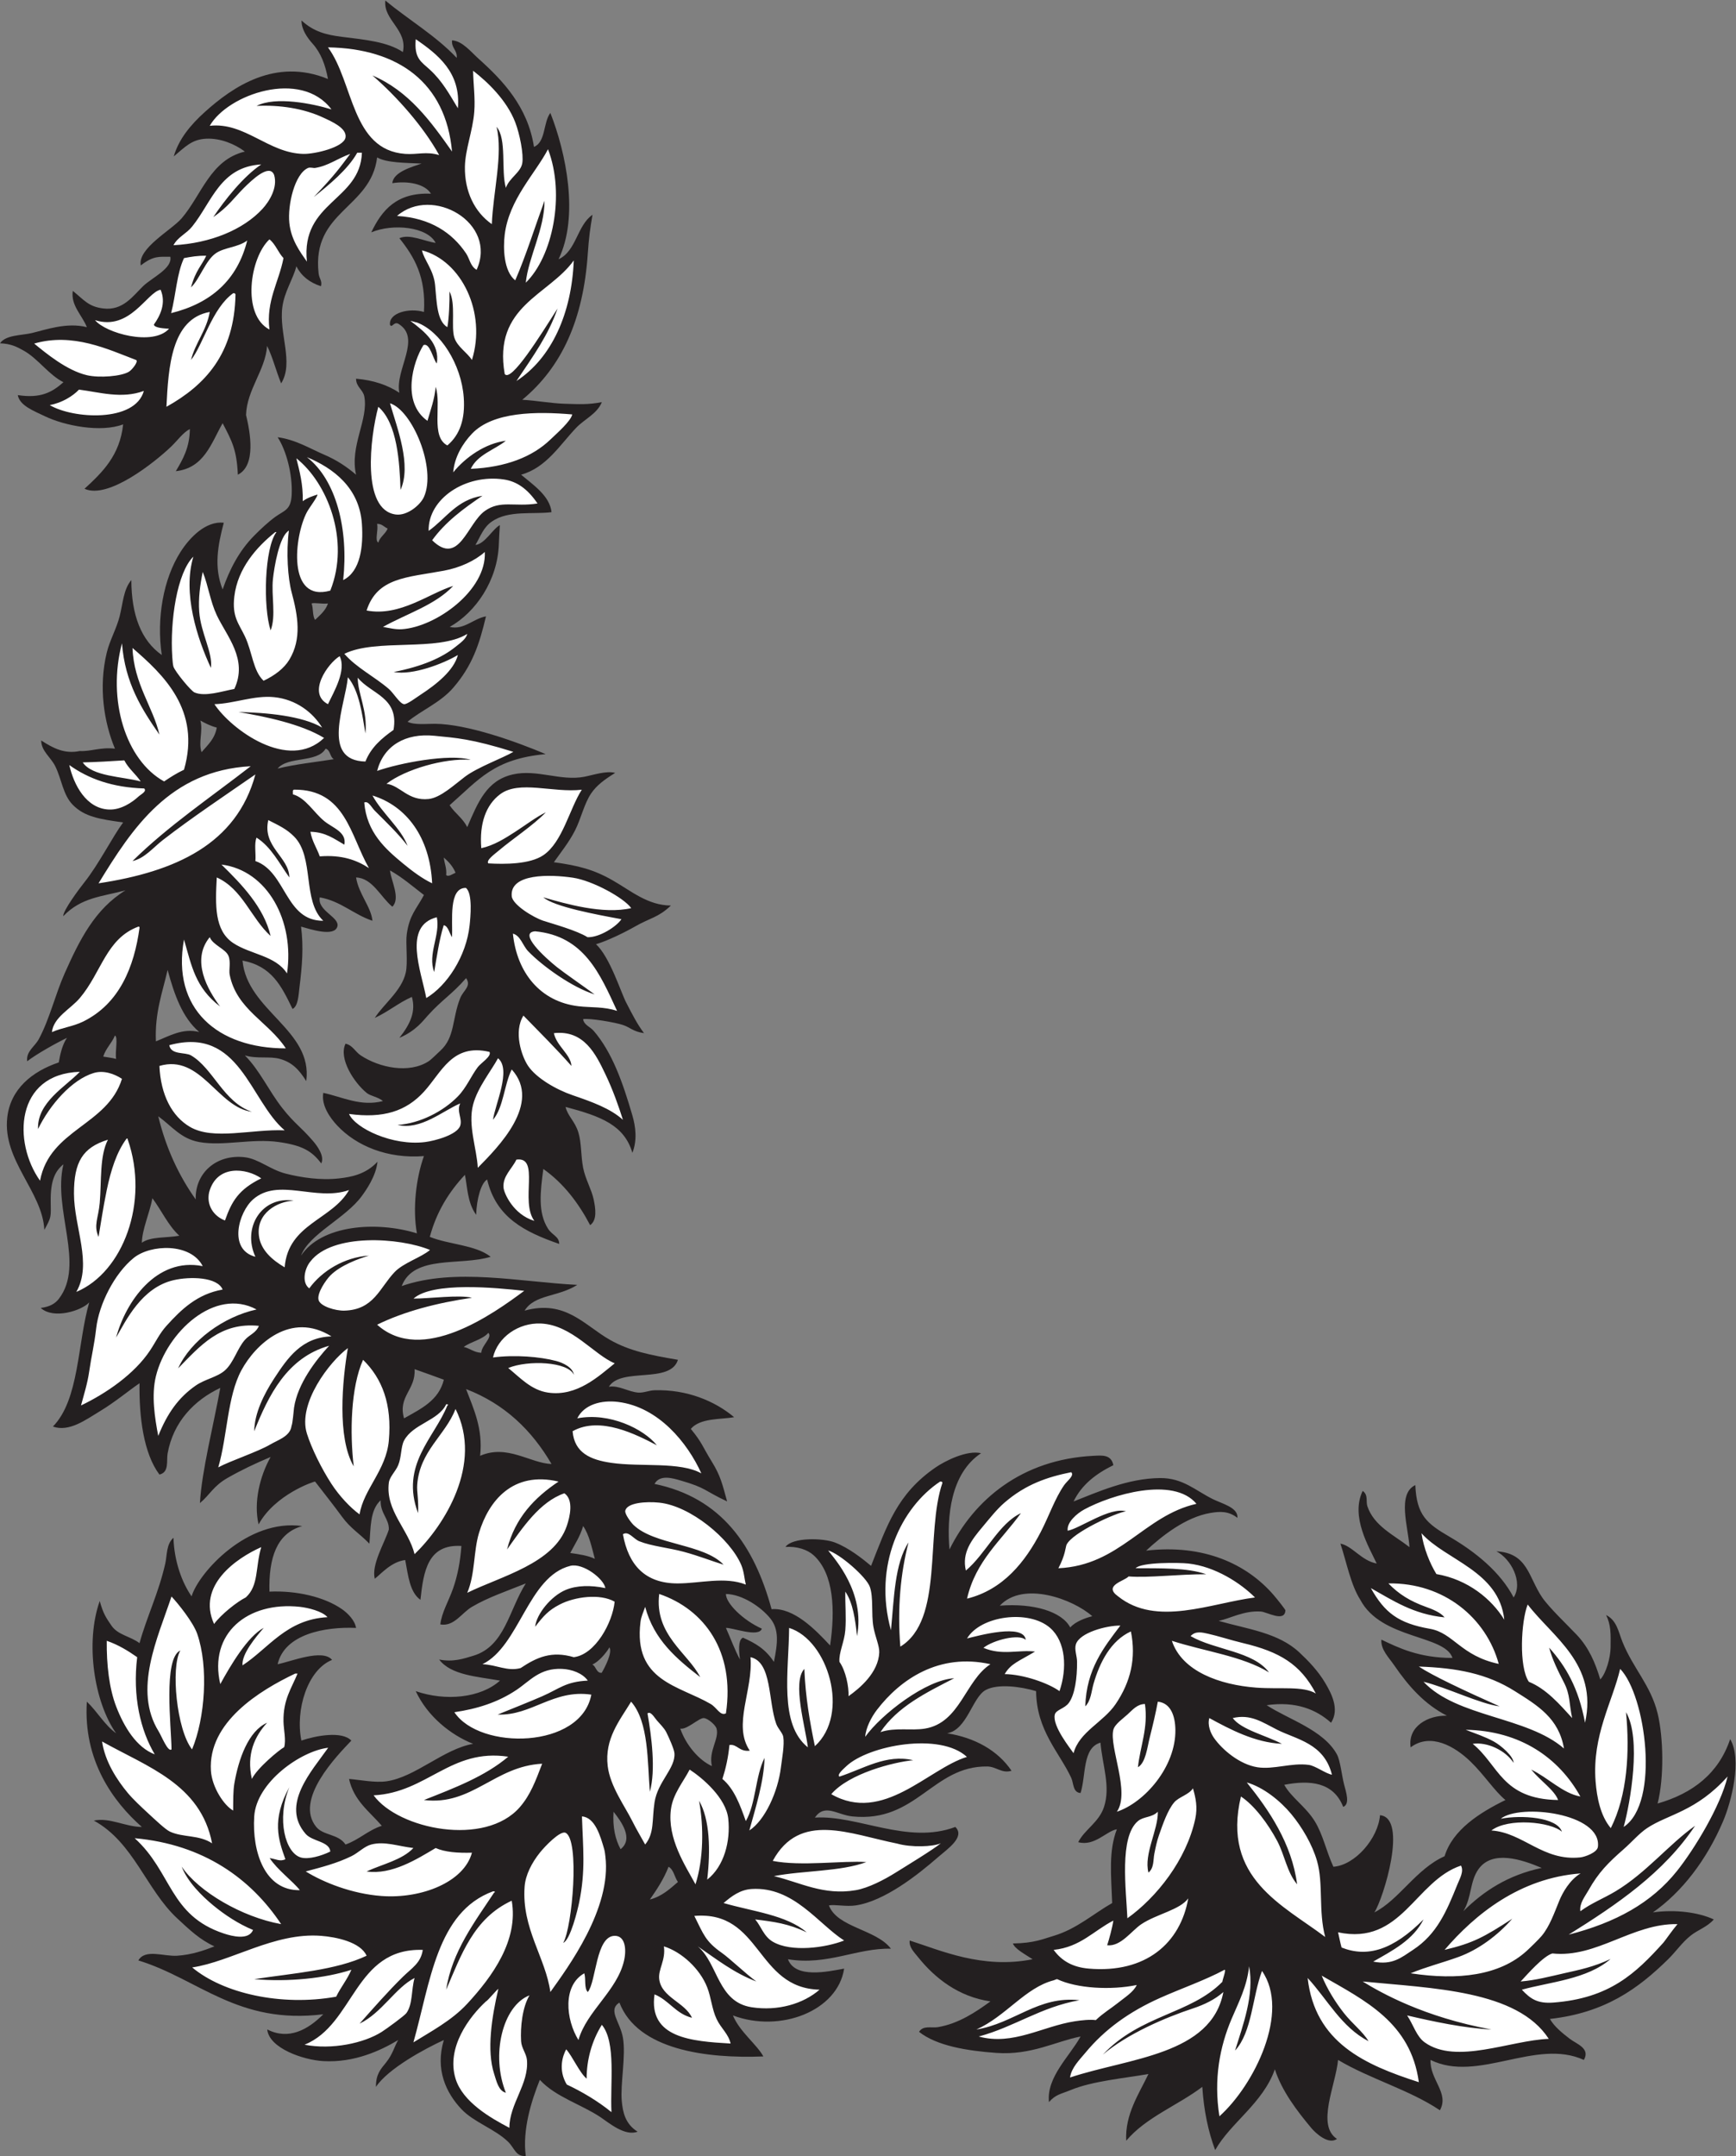 <?xml version="1.0" encoding="UTF-8" standalone="no"?>
<svg
   xmlns:dc="http://purl.org/dc/elements/1.1/"
   xmlns:cc="http://creativecommons.org/ns#"
   xmlns:rdf="http://www.w3.org/1999/02/22-rdf-syntax-ns#"
   xmlns:svg="http://www.w3.org/2000/svg"
   xmlns="http://www.w3.org/2000/svg"
   viewBox="0 0 711.747 883.707"
   height="883.707"
   width="711.747"
   xml:space="preserve"
   id="svg2"
   version="1.1"><rect x="0" y="0" width="711.747" height="883.707" fill="#808080" stroke="none"/><defs
     id="defs6" /><g
     transform="matrix(1.333,0,0,-1.333,0,883.707)"
     id="g10"><g
       transform="scale(0.1)"
       id="g12"><path
         id="path14"
         style="fill:#231f20;fill-opacity:1;fill-rule:evenodd;stroke:none"
         d="m 1185.13,6627.8 c 72.31,-59.69 155.63,-108.37 219.6,-176.4 2.07,24.87 -16.47,29.13 -14.4,54 31.86,-1.93 57.13,-34.56 82.81,-57.6 73.3,-65.77 150.13,-146.56 169.2,-270 36.59,15 28.07,75.12 50.39,104.4 47.99,-121.42 89.13,-318.31 25.2,-450 55.1,25.31 56.7,104.11 104.41,136.8 -7.19,-41.91 -11.12,-70.12 -14.41,-118.79 -13.74,-203.45 -79.94,-349.32 -201.6,-450 44.06,-2.41 88.07,-11.06 131.58,-12.32 41.23,-1.17 71.39,-3.28 113.22,5.11 -14.85,-36.38 -52.95,-51.69 -79.2,-79.2 -49.88,-52.26 -91.65,-122.44 -169.2,-144 36.45,-30.76 88.5,-65.09 93.6,-115.19 -56.9,-7.41 -132.28,6.77 -183.6,-28.81 -25.9,-17.95 -33.91,-43.69 -50.39,-72 29.2,3.24 52.33,48.51 75.09,61.06 -1.37,-20.36 -2.73,-45.1 -3.1,-57.46 -3.36,-112.58 -71.42,-210.98 -151.19,-255.6 43.97,-10.34 72.7,25.68 111.59,32.4 -20.48,-86.41 -42.05,-151.62 -100.8,-219.59 -39.69,-45.93 -98.16,-69.28 -140.39,-104.4 20.37,-10.82 59.93,-6.08 84.52,-6.33 99.56,-1.01 248.94,-54.61 340.26,-93.24 -159.42,-14.58 -205.43,-78.16 -295.48,-157.15 17.33,-25.88 39.61,-38.77 54.29,-67.29 33.32,77.5 59.86,143.7 140.41,162 73.65,16.75 147.14,-21.27 219.59,-7.2 27.3,5.31 68.39,19.41 94.95,11.79 -33.74,-20.75 -56.73,-38.15 -73.35,-62.19 -22.26,-32.2 -31.42,-78.3 -50.39,-115.2 -18.84,-36.63 -42.77,-65.88 -64.8,-97.2 74.93,-10.34 122.11,-22.24 180.21,-55.4 57.94,-33.04 107.74,-77 179.79,-77.8 -39.54,-37.41 -63.38,-37.51 -109.91,-64.18 -30.62,-17.54 -87.4,-45.35 -120.49,-54.62 43.49,-40.99 76.13,-147.48 92.97,-179.86 20,-38.44 32.46,-63.73 54.62,-93.73 -34.2,5.05 -41.85,17.49 -64.8,25.19 -23.6,7.93 -101.8,21.32 -122.39,18 2.01,-17.86 21.64,-23.52 32.39,-36 57.14,-66.29 89.53,-159.12 118.8,-259.19 10.72,-36.66 15.44,-77.34 0.29,-115.97 -24.98,85.11 -96.34,112.22 -205.49,141.16 6.34,-28.19 29.11,-43.98 39.6,-79.2 9.67,-32.42 7.22,-71.04 14.41,-107.99 6.71,-34.55 26.01,-66.88 32.39,-97.2 5.98,-28.4 11.13,-63.57 -10.8,-79.2 -36.39,69.2 -82.17,129.02 -144,172.79 -9.43,-70.52 -17.13,-134.22 14.4,-183.59 13.12,-20.55 34.51,-23.85 34.34,-46.88 -106.89,37.12 -194.14,81.47 -221.53,198.08 -18.42,-10.29 -32.54,-59.75 -33.79,-108.59 -27.46,37.46 -27.16,88.28 -34.62,122.98 -48.13,-51.46 -86.93,-112.26 -108,-190.8 58.93,-23.86 141.02,-24.59 187.2,-61.2 -93.12,-28.65 -236.42,6.98 -273.6,-90 164.1,57.08 363.72,12.46 540,3.61 -59.46,-37.8 -130.9,-28.9 -161.99,-79.2 126.03,34.55 183.28,-44.96 262.79,-90 60.48,-34.26 124.62,-46.95 208.8,-61.21 -23.36,-75.04 -174.99,-21.81 -212.4,-82.8 30.12,5.07 59.66,-15.52 90,-18 16.5,-1.35 33.4,6.69 50.41,7.2 99.4,3.01 185.41,-32.99 244.79,-82.79 -39.93,-7.45 -104.05,-1.74 -133.2,-36.01 35.51,-43.26 35.54,-53.85 64.32,-100.34 27.43,-44.31 32.69,-69.7 47.34,-122.66 -71.53,33.35 -62.8,41.29 -144.05,64.6 -22.54,6.47 -63.06,19.06 -79.2,-10.8 205.95,-42.44 306.79,-190 360,-385.19 68.06,5.61 134.77,-62.89 180,-111.61 15.85,107.5 12.08,220.08 -50.41,277.2 -19.44,17.79 -51.63,28.21 -86.87,25.84 21.19,29.93 114.93,27.71 151.68,13.76 42.85,-16.26 85.39,-50.07 111.6,-72 48.75,123.32 80.06,221.21 197.99,302.4 29.71,20.45 97.26,54.36 140.27,43.94 -93.51,-62 -105.82,-194.75 -97.07,-295.94 75.67,153.36 222.99,277.09 442.8,288 25.42,1.27 54.7,4.87 61.21,-28.8 -52.31,-25.69 -96.92,-59.09 -122.41,-111.59 71.74,28.01 166.45,71.32 266.41,71.99 69.77,0.48 108.2,-38.12 161.99,-64.8 29.03,-14.39 78.22,-25.73 75.61,-57.59 -27.76,21.62 -54.1,19.93 -82.81,15.13 -76.27,-12.77 -149.07,-70.43 -197.99,-115.93 176.03,20.52 309.18,-40.26 392.4,-136.81 12.77,-14.83 36.11,-44.52 36,-46.8 -1.98,-37.91 -56.51,-4.87 -75.61,-3.6 -51.7,3.46 -94.63,-21.49 -129.59,-28.8 89.61,-25.62 183.4,-36.25 248.4,-97.2 27.73,-26.02 57.22,-56.47 79.2,-93.6 18.38,-31.09 45.25,-80.57 17.99,-122.39 -45.45,40.86 -108.62,66.81 -197.99,53.99 65.6,-43.31 174.61,-75.67 215.99,-151.2 10.57,-19.29 14.85,-64.84 22.23,-93.09 6.09,-23.34 18.57,-60.14 -2.87,-68.39 -30,76.38 -102.01,83.13 -181.35,67.89 21.39,-38.95 65.65,-66.53 93.6,-111.61 25.95,-41.87 35.66,-93.257 57.59,-140.394 67.11,5.008 137.48,87.246 143.38,158.484 86.94,-8.01 10.37,-256.66 -17.38,-298.886 76.29,38.926 128.05,133.547 216,172.805 24.78,81.331 108.02,134.001 187.2,172.791 -32.85,26.61 -66.01,78.37 -108.01,118.8 -47.28,45.56 -121.81,89.47 -183.59,43.2 -9.57,64.94 54.4,99 111.6,97.2 -68.85,35.31 -117.69,90.18 -161.99,154.81 -16.54,24.12 -42.11,48.69 -39.61,79.19 51.99,-24.81 115.98,-56.46 218.69,-56.35 -23.44,71.71 -218.69,56.35 -283.49,178.76 -29.38,46.08 -41.61,113.06 -61.2,172.79 36.55,-6.89 64.73,-52.69 111.61,-61.19 -23.27,49.97 -81.21,143.75 -43.21,223.19 17.8,-11.84 9.63,-32.5 14.4,-46.8 20.33,-60.96 81.46,-88.5 129.61,-125.99 -3.4,60.08 -39.1,163.56 17.99,190.79 3.78,-92.93 35.91,-118.44 104.41,-158.4 80.98,-47.22 156.89,-108.71 197.99,-187.2 30.06,47.55 -8.64,119.23 -53.09,141.91 96.52,-5.23 98.22,-78.52 140.26,-140.94 21.3,-31.63 79.31,-86.59 107.24,-116.16 36.95,-39.15 56.97,-86.17 71.99,-136.81 18.01,18.43 31.33,66.76 31.78,98.33 0.63,43.26 0.98,69.62 -13.77,99.67 33.07,-16.62 37.7,-51.28 50.39,-82.79 32.62,-81 87.01,-133.45 108.01,-219.6 17.91,-73.6 20.29,-197.23 0,-277.21 108.98,31.41 187.83,92.96 223.18,198.01 37.13,-63.1 3.85,-192.13 -21.58,-252.01 -51.07,-120.21 -127.48,-218.87 -216.01,-280.796 67.73,9.785 140.05,0.402 187.2,-21.602 -19.96,-23.308 -48.49,-31.472 -71.99,-50.398 -26.05,-20.988 -44.73,-48.762 -68.4,-72.004 -93.34,-91.602 -194.96,-164.766 -363.61,-183.594 12.87,-22.695 36.62,-42.422 61.21,-61.203 20.68,-15.808 63.79,-29.019 43.18,-64.801 -147.89,67.633 -326.15,-71.679 -471.58,0 -2.85,-60.824 58.42,-101.593 28.79,-154.797 -93.22,62.786 -215.57,96.426 -313.2,154.797 -7.25,-77.441 -67.7,-201.047 -3.36,-242.922 -26.53,-18.781 -65.72,17.676 -79.44,34.121 -41.75,50.039 -89.98,112.187 -111.6,180 C 3884,161.594 3785.08,102.598 3737.54,18.203 c -21.27,56.746 -34.86,121.152 -39.61,194.395 -75.82,-57.371 -173.11,-93.289 -234,-165.594 -4.34,81.25 39.84,144.891 68.39,205.203 -72.18,-13.027 -171.28,-21.34 -238.82,-49.258 -30.96,-12.793 -46.35,-13.32 -67.17,-37.148 -8.2,76.73 63.81,140.722 97.21,201.601 -75.53,-14.5 -151.37,-58.125 -259.2,-50.398 -89.83,6.434 -183.4,21.719 -237.6,64.805 12.67,20.632 38.24,11.199 57.6,14.39 64.64,10.688 118.28,47.524 161.99,79.203 -97.91,14.129 -170.82,71.172 -223.2,136.805 -11.9,14.902 -27.72,30.09 -25.2,50.391 95.21,-30.36 223.53,-88.426 378.01,-57.598 -23.87,15.813 -54.53,31.758 -60.55,48.527 66.41,0.957 93.81,14.2 125.35,23.477 70.24,20.664 123.83,69.07 180,100.801 -3.16,86.465 -11.46,159.351 14.4,226.795 -31.45,-4.776 -68.71,-53.409 -118.81,-39.6 19.1,38.4 63.63,60.79 79.2,108 20.88,63.32 -4.75,128 -10.8,198.01 -56,-16 -43.93,-100.08 -61.19,-154.81 -23.99,1.14 -21.12,30.26 -28.81,46.8 -36.18,77.91 -106.86,145.14 -107.99,266.41 -46.92,13.99 -117.38,23.59 -154.81,3.59 -41.3,-22.07 -57.2,-122.64 -118.8,-133.2 85.07,-13.36 155.95,-52.85 198,-115.2 -29.92,-9.2 -46.64,12.78 -74.49,13.15 -168.18,2.3 -217.52,-173.79 -415.11,-153.55 -46.98,4.82 -84.42,40.86 -115.2,-3.59 131.93,8.09 285.45,-83.95 432.01,-28.8 31.43,-30.775 -24.41,-67.794 -54,-93.607 -62.7,-54.687 -164.14,-134.355 -252.01,-147.598 -30.01,-4.531 -63.52,3.547 -82.8,0 25.29,-68.32 145.22,-73.191 190.8,-133.203 -104.44,2.786 -195.03,-52.422 -316.79,-32.402 22.71,-60.32 122.18,-38.008 172.79,-28.801 -19.71,-130.027 -196.28,-198.687 -342,-143.992 20.68,-50.242 72.6,-88.055 93.6,-126.008 -175.3,-6.98 -386.88,20.024 -442.8,165.61 -36.76,-23.301 2.25,-58.762 10.8,-108.008 9.66,-55.539 -8.3,-142.934 -3.59,-194.395 3.19,-35.011 10.76,-70.859 48.75,-94.601 -39.13,-14.844 -87.55,26.758 -113.55,44.199 -59.59,39.961 -138.49,62.324 -187.21,115.195 -26.35,-65.613 -53.78,-153.594 -43.2,-233.996 -30.78,-2.82 -34.26,23.91 -53.99,43.195 -41.01,40.09 -105.38,59.883 -144.01,100.801 -46.79,49.563 -81.4,121.692 -54,212.403 -58.81,-26.895 -171.58,-87.903 -208.8,-144.004 -0.43,39.718 15.46,55.382 30.78,74.504 21.43,26.738 26.12,50.507 37.62,69.5 -53.5,-32.032 -134.51,-70.243 -230.398,-64.793 -61.012,3.457 -166.613,39.285 -172.402,97.421 65.41,-33.656 124.918,-1.281 172.402,46.571 -263.531,-32.567 -383.043,108.547 -568.801,165.605 21.032,36.282 77.785,11.907 118.801,14.395 44.809,2.726 85.137,16.847 115.199,28.801 -45.715,21.14 -76.328,50.781 -114.093,85.781 -95.731,88.699 -134.317,234.207 -256.821,301.037 48.942,10.26 97.278,-19.45 147.715,-19.61 -89.414,78.6 -180.746,205.62 -169.199,385.19 32.207,-30.19 53.762,-71.03 90,-97.2 -67.453,95.82 -95.793,278.55 -50.399,406.8 10.461,-38.67 20.098,-52.37 36,-75.59 20.114,-29.39 57.496,-32.3 86.399,-54.01 21.93,80.12 58.734,153.94 79.203,244.81 5.809,25.81 2.863,59.68 25.199,79.2 2.235,-72.75 26.235,-137.62 55.727,-180.12 21.523,72.4 172.14,239.99 340.269,216.11 -78.695,-22.1 -103.402,-98.19 -100.797,-201.6 82.668,3.72 168.664,-15.93 223.196,-53.99 17.95,-12.53 39.79,-34.64 43.2,-57.61 -95.06,4.16 -219.903,-18.56 -241.2,-111.59 40.34,7.8 138.394,48.54 167.45,13.26 -74.853,-29.79 -113.72,-152.44 -94.454,-248.01 44.406,15.07 125.184,30.22 153.664,-0.14 -43.89,-46.38 -176.621,-181.31 -107.856,-265.51 21.973,-26.915 68.086,-21.017 89.996,-54.005 41.71,14.695 69.06,43.745 111.6,57.595 -37.76,43.84 -86.08,77.12 -100.79,144.01 32.28,-2.42 79.47,-12.31 115.19,-7.2 88.95,12.7 175.13,99.17 266.4,115.19 -69.99,27.93 -140.54,85.06 -176.4,162.01 91.56,-31.68 199.41,-21.23 259.2,32.4 -71.43,12.57 -151.07,16.93 -187.2,64.79 43.44,-8.55 75.5,2.77 105.15,11.68 96.98,29.18 109.23,139.95 161.25,222.33 -57.74,-23.33 -115.55,-42.54 -165.6,-72 -31.89,-18.79 -55.01,-61.46 -97.2,-54.01 4.17,37.13 25.91,71.88 39.6,111.6 13.49,39.1 21.68,80.79 25.2,129.6 -103.54,6.35 -116.54,-77.86 -125.99,-165.59 -33.01,23.38 -37.79,75 -46.81,122.4 -42.66,-5.36 -73.42,-41.76 -93.6,-57.61 -11.15,43.1 30.18,110.12 43.2,151.2 1.26,33.47 -26.53,49.43 -25.2,90 -33.66,-29.98 -30.38,-88.69 -34.54,-133.29 -32.44,33.14 -57.37,46.18 -84.26,82.89 -27.45,37.48 -55.325,72.38 -82.797,108 -3.281,0.72 -123.406,-39.49 -173.789,-131.7 -15.758,67.33 3.488,147.78 36.992,207.31 -45.926,-19.23 -91.66,-40.93 -133.203,-64.81 -43.32,-24.89 -54.051,-52.01 -84.188,-76.85 5.266,97.8 42.504,242.41 62.59,354.06 -80.074,-37.5 -144.785,-104.88 -162.004,-201.6 -4.047,-22.75 5.66,-57.73 -25.199,-64.81 -48.738,65.15 -62.66,176.53 -61.199,280.8 -33.727,-23.07 -76.012,-58.49 -122.399,-86.4 -42.382,-25.5 -94.171,-64.62 -144,-46.8 81.286,83.11 75.039,253.76 111.598,381.6 -23.34,-25.24 -109.523,-52.92 -149.074,-16.89 27.48,3.49 44.121,13.02 55.472,27.69 82.098,106.12 -19.386,274.15 14.403,414.01 -24.988,-20.14 -40.035,-48.89 -39.203,-113.9 0.64,-50.24 2.476,-47.39 -19.535,-87.76 -5.934,118.02 -129.016,213.51 -114.059,345.65 9.938,87.85 76.824,141.76 158.394,169.21 4.875,28.72 11.708,55.49 25.204,75.59 -35.653,-17.2 -92.985,-49.49 -122.399,-72 -3.461,31.16 23.211,44.54 35.996,68.4 33.532,62.56 50.254,136.51 79.203,201.6 46.192,103.87 93.594,198.23 187.2,255.6 -72.731,-19.6 -135.86,-21.39 -191.426,-79.54 -0.957,17.07 49.18,84.36 65.426,104.74 43.91,55.09 85.972,139.2 118.8,183.6 -73.976,10.26 -118.855,17.62 -154.804,54.01 -30.344,30.71 -33.91,78.24 -53.996,118.8 -13.829,27.92 -43.102,46.5 -43.2,79.2 37.485,-24.34 72.582,-42.17 118.797,-32.4 32.047,-2.13 64.309,12.54 108.004,7.19 -33.789,80.93 -50.844,189.26 -25.199,295.2 9.187,37.99 30.211,74.33 39.598,111.6 10.484,41.62 11.812,83.19 35.996,111.6 0.406,-107.6 30.218,-185.78 93.605,-230.4 -16.59,113.62 5.067,234.3 57.598,316.8 28.555,44.85 77.726,95.74 133.203,90 -18.656,-70.03 -30.813,-136.93 -3.606,-205.2 21.282,61.14 50.274,118.17 97.204,165.6 19.261,19.48 43.453,42.2 64.8,57.61 28.161,20.32 48.192,20.59 50.399,68.4 2.945,63.82 -17.16,136.69 -43.203,176.39 55.351,-7.19 99.582,-35 144.004,-54 36.726,-15.7 67.986,-36.27 97.196,-61.2 -20.2,89.13 39.21,170.08 25.2,241.21 -3.97,20.18 -25.33,29 -25.2,53.99 54.19,-4.61 97.76,-19.84 133.21,-43.2 -14.45,70.66 70.41,168.22 -3.61,212.4 -14.17,6.64 -18.69,-14.44 -25.2,-3.6 -4.58,36.7 58.61,53.14 104.4,39.61 6.64,107.7 -29.47,169.17 -75.59,226.79 31.47,14.18 76.52,-9.33 111.59,-14.4 -25.05,49.23 -130.42,60.64 -198,32.4 32.55,68.26 78.22,123.38 183.6,118.8 -18.83,30.94 -72.81,39.92 -118.8,32.4 2.5,34.71 62.45,50.65 89.98,60.32 -49.31,2.26 -107.94,2.11 -136.78,18.88 -19.3,-157.59 -201.625,-164.07 -179.996,-356.4 1.925,-17.11 11.746,-22.97 7.199,-39.59 -34.66,10.93 -60.043,31.15 -75.602,61.19 -10.23,-39.99 -36.937,-77.8 -43.195,-125.99 -10.598,-81.54 36.176,-170.39 -3.606,-234.01 -15.472,37.33 -25.707,79.89 -43.199,115.2 -5.183,-74.3 -62.383,-134.55 -64.797,-212.39 12.95,-53.31 31.606,-155.25 -25.203,-183.61 -3.39,76.96 -18.367,103.83 -46.801,158.4 -35.253,-61.94 -56.625,-137.77 -144,-147.6 21.489,36.12 42.668,72.54 43.2,129.61 -21.075,-10.72 -37.153,-34.45 -57.598,-54.01 -48.914,-46.8 -193.379,-163.31 -266.398,-129.6 55.093,50.51 108.699,102.5 118.8,198.01 -68.05,-25.9 -179.187,-4.69 -241.199,25.19 -34.14,16.45 -77.199,32.51 -82.805,64.81 70.028,-10.83 105.438,8.49 140.403,39.59 -45.91,23.18 -77.813,72.31 -122.399,97.2 -21.934,12.25 -38.891,21.09 -72.734,22.48 17.914,26.12 65.504,23.92 97.934,31.52 40.086,9.4 107.265,34.03 169.199,18.01 -13.68,35.73 -50.27,67.04 -43.203,111.59 34.847,-28.05 47.886,-48.42 93.605,-53.99 60.36,-7.38 90.703,37.58 122.399,68.4 26.652,25.91 91.121,54.57 83.906,90.47 -32.563,-0.27 -51.399,4.53 -90.828,-26.64 -10.285,52.68 94.406,108.54 125.722,144.96 61.426,71.47 88.129,179.88 194.403,205.21 -30.949,23.32 -75.426,41.65 -118.805,39.59 -44.551,-2.11 -64.559,-24.94 -99.945,-54.48 15.304,52.35 50.301,95.91 96.343,137.28 84.653,76.06 215.973,167.23 378,100.8 -8.09,43.69 -21.726,79.95 -46.796,108.01 -17.024,19.04 -34.993,44.45 -34.528,71.85 37.164,-34.2 75.074,-44.08 124.524,-50.26 70.76,-8.82 140.23,-15.21 187.2,-46.79 15.01,69.14 -60.61,97.62 -54,158.39 z m -25.2,-1609.19 c 15.79,0.18 21.4,-9.81 32.41,-14.41 -6.96,-17.04 -23.32,-24.68 -28.8,-43.2 -11.52,7.6 0.56,35.52 -3.61,57.61 z M 1026.73,4295 c -58.007,-9.18 -118.921,-15.47 -172.8,-28.8 31.074,38.54 122.203,17 147.6,61.2 15.01,-4.19 12.91,-25.49 25.2,-32.4 z m -410.398,118.8 c 15.488,-8.5 31.258,-16.74 50.402,-21.6 -6.05,-34.75 -27.949,-53.65 -46.8,-75.6 -10.481,30.75 5.14,65.32 -3.602,97.2 z m 392.398,360 c -7.59,-22.4 -24.417,-35.58 -39.597,-50.39 -8.488,11.9 -5.067,35.73 -10.797,50.39 7.84,3.38 32.305,-2.2 50.394,0 z M 4741.93,885.801 c -103.02,-21.77 -178.75,-70.86 -241.19,-133.203 26.15,42.461 19.57,91.621 46.8,129.609 42.6,59.445 132.54,29.863 194.39,3.594 z M 3359.53,1659.8 c -19.55,-4.98 -51.33,-15.8 -67.77,-34.63 -25.65,48.83 -112.33,75.23 -216.62,67.04 72.26,76.99 225.52,19.98 284.39,-32.41 z m -1126.8,68.4 c 50.75,-1 108.42,-40.23 136.8,-75.59 27.36,-34.1 22.28,-76.84 10.8,-133.2 -26.87,40.61 -57.32,57.43 -95.03,74.34 -10.59,-3.93 -15.51,-22.7 -9.37,-67.15 -16.45,30.35 -28.7,64.89 -43.2,97.2 19.73,1.28 101.12,-30.54 110.47,-2.35 -59.03,26.45 -111.11,79.07 -110.47,106.75 z m -43.2,-529.2 c -39.14,17.43 -79.63,64.25 -97.19,115.2 19.46,-4.51 57.41,32.8 71.99,32.4 12.17,-0.33 36.47,-20.99 39.6,-32.4 8.75,-31.8 -25.16,-68.09 -14.4,-115.2 z m -133.2,-309.594 c 16.17,-9.035 18.18,-32.226 28.8,-46.797 -25.24,-21.562 -49.23,-44.367 -86.4,-54.004 21.74,31.063 42.8,62.793 57.6,100.801 z m -169.2,169.204 c 23.07,-29.7 62.71,-82.751 21.6,-115.212 -15.92,29.688 -24.81,66.392 -21.6,115.212 z m -12.79,505.22 c 10.16,-15.12 -14.08,-61.85 -23.7,-78.06 -16.34,-1.93 -18.24,21.92 -29.08,25.48 18.79,7.12 43.24,35.71 52.78,52.58 z m -80.8,373.17 c 18.73,-26.85 26.3,-64.89 35.99,-100.8 -20.98,10.22 -48.32,14.08 -75.6,18 13.99,26.82 30.5,51.1 39.61,82.8 z m -360,421.2 c 118.69,-45.7 202.16,-126.63 262.79,-230.4 -65.38,2.22 -136.13,61.71 -219.6,25.2 9.09,83.78 -19.95,143.73 -43.19,205.2 z M 515.531,3647 c 20.481,-75.52 45.282,-146.72 97.203,-190.8 -50.683,12.76 -91.941,-12.31 -133.203,-28.8 -3.746,88.95 20.203,150.2 36,219.6 z M 353.535,3445.41 c 10.293,-5.44 -0.101,-49.47 3.598,-72.01 -12.231,3.37 -26.387,4.81 -39.598,7.21 8.016,25.57 26.199,40.99 36,64.8 z M 468.734,2945 c 28.27,-37.72 48.321,-83.67 82.797,-115.2 -38.449,-7.14 -89.004,-2.19 -115.199,-21.6 0.711,41.31 23.941,91.25 32.402,136.8 z m 806.396,-525.59 c 30.36,-10.45 60.03,-21.58 90,-32.41 -15.88,-64.51 -71.16,-89.64 -122.4,-118.8 -19.45,68.02 36.34,87.19 32.4,151.21 z m 205.2,50.39 c -22.91,1.09 -34.47,13.53 -54,18 22.91,16.69 57.05,22.16 75.6,43.21 14.05,-13.71 -20.93,-38.45 -21.6,-61.21 z m -878.396,471.61 c -51.371,72.22 -91.071,156.13 -115.2,255.59 42.274,-30.63 69.028,-68.8 126,-79.2 73.805,-13.47 162.121,11.82 244.801,0 71.828,-10.26 101.512,-27.23 130.528,-65.74 11.214,22.37 -13.188,54.74 -24.602,68.07 -39.063,45.63 -56.801,53.33 -95.125,102.08 -41.832,53.19 -69.059,115.65 -115.199,161.99 38.379,-11.42 75.57,-1.73 107.996,-10.8 36.816,-10.29 58.512,-32.47 80.816,-68.26 21.074,157.34 -182.461,216.6 -196.015,370.66 89.625,-17.17 118.937,-76.8 153.808,-148.73 17.485,8.31 18.559,44.12 21.231,65.54 8.422,67.47 13.019,124.62 4.961,187.59 29.957,-8.37 101.946,-32.1 111.606,0 8.67,28.86 -62.247,48.42 -54.005,90 65.955,-12.04 103.515,-52.49 161.995,-72 -4.11,42.91 -42.4,82.23 -50.4,133.2 50.89,-1.93 75.88,-60.91 111.6,-90 26.01,25.89 -4.13,79.79 -7.2,111.6 38.44,-21.56 70.32,-49.68 104.4,-75.6 -24.09,-45.08 -44.5,-60.88 -52.89,-120.55 -3.89,-27.61 3.93,-86.91 -2.98,-117.78 -12.66,-56.61 -68.6,-97.16 -95.33,-139.66 42.78,19.95 73.27,46.7 114.07,64.65 12.29,-43.13 -2.98,-81.37 -38.46,-125.86 50.13,21.03 73.45,53.09 86.99,68.12 44.94,49.89 74.46,65.05 118.21,115.48 17.28,-24.89 -8.72,-37.84 -18.01,-61.2 -25.55,-64.28 -15.67,-120.33 -61.2,-161.99 -11.2,-10.27 -27.49,-26.88 -35.99,-32.41 -59.83,-38.84 -151.12,-20.19 -208.81,18 -17.31,11.46 -24.96,31.46 -46.8,36.01 -22.05,-45.85 26.33,-119.57 64.81,-151.21 12.37,-10.17 35.63,-12.44 50.39,-25.2 -69.07,-17.69 -124.35,12.62 -183.598,25.2 -6.789,-38.77 21.408,-77.62 43.208,-100.8 57.82,-61.49 153.34,-102.54 266.39,-93.6 -24.21,-67.13 -35.4,-161.89 -21.59,-237.6 -126.8,39.03 -294.063,25.18 -356.406,-68.39 24.949,66.79 136.816,114.34 187.206,183.6 11.14,15.32 43.66,60.26 47.78,104.99 -36.61,-39.95 -84.02,-47.14 -116.19,-51 -58.46,-7 -119.578,2.72 -165.597,14.41 -48.086,12.2 -83.547,45.34 -125.996,50.4 -87.625,10.43 -153.594,-48.71 -151.203,-129.6 z m 763.196,1051.2 c 14.71,-12.9 27.94,-27.26 36,-46.81 -8.77,-3.28 -21.36,-13.58 -28.79,-7.19 2.05,22.46 -5.64,35.16 -7.21,54 v 0" /><path
         id="path16"
         style="fill:#ffffff;fill-opacity:1;fill-rule:evenodd;stroke:none"
         d="m 1278.73,6509.01 c 66.66,-46.3 139.24,-101.3 129.61,-212.41 -26.07,42.85 -47.56,83.29 -86.41,118.8 -27.21,24.89 -48.57,34.76 -43.2,93.61 z M 4363.93,1505 c 117.38,-4.15 209.31,-21.51 295.21,-75.59 70.12,-44.17 135.51,-83.14 151.19,-176.41 -113.57,98.82 -329.16,95.64 -431.99,205.2 71.41,-17.39 174.34,-68.19 233.98,-75.59 -109.78,48.92 -206.93,94.71 -248.39,122.39 z m -759.59,79.2 c 99.62,-32.35 217.05,-46.93 298.79,-97.2 -48.6,65.5 -166.25,68.47 -241.2,111.61 15.53,17.1 36.62,10.98 54.01,7.19 29.06,-6.33 68.47,-19.35 107.99,-28.8 111.71,-26.69 175.99,-64.58 223.2,-154.79 -39.79,23.86 -110.59,12.46 -183.59,18 -111.06,8.42 -228.07,49.54 -259.2,143.99 z m 767.79,330.69 c 74.1,-83.19 238.61,-115.65 254.61,-265.89 -38.73,63.29 -111.53,123.68 -208.81,140.41 -20.02,32.76 -39.18,79.3 -45.8,125.48 z M 832.336,4691 c 17.426,44.96 1.594,106.41 7.195,158.41 3.891,36.11 19.449,131.52 49.008,148.53 -8.711,-66.9 -3.273,-146.05 8.566,-190.3 19.09,-71.35 31.657,-142.29 -7.171,-206.64 -16.465,-27.29 -45.321,-48.71 -79.204,-64.8 -32.937,31.04 -34.222,87.78 -57.593,136.8 -18.805,39.44 -39.832,59.93 -32.407,122.4 10.368,87.18 69.25,152.62 126.004,198.01 0.59,0.46 3.161,-0.59 3.598,0 C 813.293,4944.64 808.723,4763.57 832.336,4691 Z M 1851.13,403.398 c 44.43,-53.718 25,-181.152 29.54,-268.496 -44.3,35.801 -91.89,63.352 -137.53,84.903 -26.79,45.078 -12.75,88.039 -1.74,108.222 19.36,-21.445 40.77,-71.589 62.93,-90.222 -0.17,58.203 16.32,117.136 46.8,165.593 z m -356.4,72.004 c 4.19,0.586 37.16,40.879 37.96,38.075 -19.89,-85.071 -36.53,-188.407 -12.76,-261.27 6.89,-21.102 13.2,-52.527 36,-57.605 -46.7,115.332 -10.35,267.183 72.62,299.39 -21.89,-36.551 -28.36,-97.222 -25.82,-140.996 1.25,-21.414 16.26,-38.191 18,-57.594 6.65,-73.988 -53.99,-134.511 -54,-208.8 -57.41,30.011 -143.71,79.386 -165.6,151.203 -29.32,96.187 42.91,190.789 93.6,237.597 z m 2696.4,61.2 c 214.07,-21.141 475.28,-26.321 572.41,-176.399 -118.4,-4.461 -284.89,-80.211 -381.61,-10.797 -25.29,18.153 -34.29,53.231 -54,82.801 79.86,-18.613 176.52,-39.402 259.2,-43.203 -208.03,38.184 -339.84,113.019 -396,147.598 z m -694.8,-10.801 c -10.1,-21.883 -36.27,-37.684 -61.19,-57.598 -18.87,-15.066 -40.84,-27.723 -64.81,-50.398 -17.13,2.422 -43.61,-0.305 -64.8,-3.606 -99.69,-15.515 -189.83,-75.39 -295.2,-46.797 110.61,29.805 190.26,90.547 309.61,111.602 -126.48,14.402 -200.84,-71.504 -316.81,-90 90.31,40.312 150.48,128.848 237.61,151.199 2.6,0.664 9.61,4.152 10.78,3.598 60.55,-28.75 165.78,-34.426 244.81,-18 z m 568.81,28.801 c 132.42,-76.379 273.81,-143.789 298.79,-327.598 -167.13,53.66 -319.61,121.98 -342,320.398 61,-66.203 103.52,-150.879 187.21,-194.406 -16.89,28.91 -49.84,53.606 -75.6,86.41 -26.29,33.485 -51.55,73.934 -68.4,115.196 z m -298.81,17.996 c 6.13,1.328 -7.09,-32.567 -6.68,-36.961 -98.83,-100.371 -251.27,-100.508 -367.68,-223.957 76.29,64.48 192.37,114.062 277.17,142.121 34.73,11.492 67.74,27.273 93.59,50.398 -36.79,-193.601 -289.47,-202.519 -471.6,-262.793 4.32,30.352 29.44,54.524 46.8,75.598 59.88,72.625 135.8,126.988 230.41,169.195 65.39,29.184 137.21,53.852 197.99,86.399 z m 75.6,10.8 c 16.45,-87.832 -19,-180.847 -43.2,-259.199 52.31,56.906 53.07,165.344 82.79,244.805 87.35,-125.496 -23.45,-350.637 -130.95,-446.887 -18.32,114.653 1.48,214.653 37.36,299.289 22.54,53.137 47.19,99.199 54,161.992 z m -2541.6,50.403 c -5.95,-40.305 -32.62,-54.824 -61.2,-82.793 -45.1,-44.153 -90.77,-96.36 -133.2,-144.004 68.2,32.605 110.3,110.496 169.2,140.398 -10.5,-36.25 -5.15,-80.214 -25.2,-107.996 -5.96,-8.273 -61.05,-48.34 -75.6,-57.597 -54.78,-34.895 -153.78,-55.95 -237.596,-39.602 153.706,62.305 152.876,298.293 363.596,291.594 z m 741.6,10.801 c 55.06,-17.2 111.11,-69.309 133.2,-125.997 12.37,-31.738 14.51,-66.984 28.8,-97.199 13.95,-29.472 36.36,-45.332 43.2,-75.605 -119.74,6.926 -253.37,16.914 -233.99,151.203 44.46,-17.93 65.11,-59.68 115.2,-72.004 -21.5,47.648 -93.8,62.395 -100.8,118.801 -3.77,30.312 20.53,58.289 14.39,100.801 z m -262.8,-288 c -39.14,63.261 -49.03,167.668 18,205.207 5.38,-17.422 -1,-46.606 10.8,-57.61 26.1,31.778 24.33,172.453 82.8,172.805 31.97,0.195 36.65,-40.695 28.8,-75.598 -20.88,-92.968 -115.21,-155.781 -140.4,-244.804 z m -651.59,259.199 c -94.47,-44.735 -224.786,-53.621 -345.606,-72 104.019,-9.211 218.276,2.519 298.796,28.797 -12.89,-30.293 -32.76,-53.633 -46.8,-82.793 -170.231,-30.352 -347.938,10.578 -442.797,90 120.305,17.929 252.504,108.086 396,97.199 47.177,-3.574 121.697,-19.191 140.407,-61.203 z M 5159.53,713 c -16.09,-18.801 -39.08,-52.141 -43.1,-56.594 -85.3,-94.695 -165.53,-171.336 -338.5,-184.597 -49.45,-3.801 -71,11.629 -97.19,39.597 85.47,23.731 201.37,31.907 272.83,94.446 -52.2,-24.778 -96.28,-33.43 -143.24,-44.043 -42.99,-9.731 -87.52,-21.496 -133.2,-25.207 20.88,22.375 68.87,77.539 97.42,86.261 136.7,-14.707 246.02,92.95 384.98,90.137 z M 2520.73,511.406 c -50.65,-43.957 -128.85,-66.336 -208.8,-54.004 -104.66,16.153 -102.38,132.414 -165.6,187.2 56.94,-39.067 110.47,-81.536 180,-108 -32.6,23.496 -81.38,70.546 -106.35,88.105 -50.46,35.461 -55.95,56.613 -84.45,113.496 207.19,17.473 188.35,-221.961 385.2,-226.797 z m 1134,280.801 c -24.05,-137.656 -130.51,-231.047 -306,-216.008 -48.61,4.172 -83.01,23.137 -107.99,57.602 82.54,8.648 123.21,59.187 183.6,90 -3.07,-20.938 -13.01,-57.805 -19.01,-75.821 42.15,-4.66 74.79,44.727 105.41,65.02 46.96,31.141 118.73,43.895 143.99,79.207 z m -2138.4,21.594 c 6.44,1.015 7.39,-3.399 3.6,-3.594 -58.27,-88.156 -130.07,-181.894 -147.59,-298.801 46.11,106.25 84.05,219.367 201.59,273.594 21.3,-121.562 -59.31,-232.957 -136.8,-316.797 -48.09,-52.051 -113.38,-86.172 -165.6,-118.797 52.15,184.246 71.83,400.977 244.8,464.395 z m 1080,-151.203 c -56.74,-22.285 -162.86,-37.012 -219.6,-3.594 -28.43,16.75 -36.27,48.644 -54,68.398 58.88,-7.129 101.48,-12.644 158.4,-39.597 -61.86,53.34 -166.29,64.101 -255.6,90 24.5,21.004 50.7,40.965 86.4,43.203 129.16,8.074 204.92,-107.793 284.4,-158.41 z m 2265.12,206.308 c -33.81,-20.117 -55.63,-59.707 -65.51,-83.906 -15.59,-38.105 -29.69,-78.777 -54.01,-107.996 -8.88,-10.684 -35.97,-37.004 -46.79,-46.801 -83.25,-75.293 -209.5,-90.691 -356.41,-68.394 48.32,20.027 97.44,32.144 147.6,50.398 61.23,22.266 120.78,66.582 164.9,117.297 -86.76,-56.231 -119.75,-74.688 -208.1,-95.703 93.02,108.582 230.82,221.004 418.32,235.105 z M 4493.54,893 c 9.66,-17.512 -3.66,-39.883 -10.81,-57.598 -33.35,-82.578 -62.89,-153.195 -136.79,-201.601 -35.45,-23.215 -63.21,-47.949 -122.4,-35.996 60.39,34.402 123.1,66.504 154.8,129.597 -93.3,-93.742 -172.27,-117.91 -252.01,-86.394 -4.28,14.91 -7.07,31.316 -10.8,46.797 195.25,-41.407 236.4,157.695 378.01,205.195 z m -3222.01,54.004 c -35.04,-36.965 -94.65,-49.348 -143.99,-72.004 77.65,-11.406 155.75,38.469 212.39,72.004 29.19,-12.824 68.38,-15.617 111.6,-14.395 -24.03,-89.843 -154.03,-142.035 -277.2,-133.203 -92.37,6.621 -180.135,42.266 -233.998,75.594 49.254,13.156 95.488,24.895 140.398,46.809 21.52,10.496 39.66,30.39 61.2,35.996 41.44,10.781 81.29,-5.129 129.6,-10.801 z M 414.254,977.168 C 626.855,958.164 772.156,852.031 864.73,713 744.543,734.445 610.547,812.891 558.734,889.883 c 17.684,-46.238 61.793,-90.137 97.2,-119.278 35.644,-29.355 77.562,-57 122.402,-75.605 -13.488,-32.148 -63.828,-19.492 -90,-10.801 C 520.348,740 529.516,872.793 414.254,977.168 Z M 2759.57,960.605 c 42.73,-12.253 110.33,-10.105 134.26,1.133 -21.62,-18.425 -110.43,-72.383 -139.1,-90.332 -34.2,-21.426 -83.41,-47.246 -122.4,-54.004 -99.73,-17.285 -173.12,24.641 -252,43.203 91.64,17.559 204.74,13.665 284.4,43.196 -72.81,5.078 -200.37,-13.828 -288,3.601 83.06,153.078 236.04,82.598 382.84,53.203 z m -969.64,83.595 c 40.78,-3.04 56.93,-61.493 68.41,-100.802 1.97,-6.777 2.95,-16.394 3.59,-21.589 20.08,-160.879 -116.35,-343.391 -169.2,-417.61 -14.35,105.168 -88.66,195.723 -79.19,324.004 2.69,36.543 22.42,73.82 46.79,104.406 16.37,20.528 63.15,68.841 79.2,61.192 44.03,-20.938 20.88,-289.903 -7.19,-338.399 22.19,9.215 44.52,102.274 49.04,124.414 20.19,98.731 11.68,166.954 8.55,264.384 z m 2797.2,-43.19 c 52.42,39.69 182.36,26.58 216.85,-3.862 -14.55,44.862 -125.27,52.142 -188.04,39.852 58.4,47.35 311.09,17.45 298.79,-86.395 -2.07,-17.539 -40.08,-30.906 -53.99,-32.402 -115.23,-12.41 -175.51,76.121 -273.61,82.807 z m -917.99,129.6 c 8.69,-29.54 14.73,-58.47 7.19,-93.61 -27.01,-126.16 -119.03,-241.902 -208.79,-305.992 -3.97,88.347 -25.63,250.047 32.4,298.792 17.68,14.86 42.72,10.14 61.19,28.81 1.49,-55.17 -43.73,-130.278 -28.81,-187.204 17.52,14.25 14.42,39.25 18.01,57.598 3.85,19.621 7.95,39.199 14.4,57.598 11.19,31.918 26.56,77.198 46.79,100.798 14.65,17.08 45.1,23.26 57.62,43.21 z M 4824.73,680.605 c 148.57,92.637 292.3,190.098 388.81,334.795 -80.26,-56.845 -150.47,-145.076 -244.81,-201.599 -36.23,-21.711 -74.32,-36.211 -107.99,-61.203 -3.83,23.906 15.16,46.875 25.2,64.804 30.23,54.075 60.31,84.297 107.99,125.996 24.49,21.426 47.63,48.575 72.01,64.802 64.27,42.82 150.6,50.43 247.63,158.75 -21.58,-91.04 -101.87,-223.012 -155.41,-290.192 -78.75,-98.809 -188.61,-158.895 -333.43,-196.153 z m -990,468.005 c 51.27,-14.69 103.26,-56.72 136.79,-97.2 33.68,-40.63 64.87,-94.183 79.22,-144.008 20.18,-70.066 3.85,-154.101 25.2,-234.004 -128.79,97.571 -319.24,180.391 -259.2,432.002 41.78,-27.56 83.83,-84.44 111.6,-136.795 23.07,-43.488 29.88,-96.105 61.19,-133.203 -16.27,125.34 -86.37,228.038 -154.8,313.208 z M 2175.13,849.805 c 10.41,89.414 8.4,185.655 -25.09,242.555 15,-80.27 13.77,-179.751 -10.91,-256.958 -31.13,57.235 -87.22,140.653 -75.59,230.398 6.19,47.89 37.91,84.18 57.59,122.4 38.82,-25.2 111.96,-86.79 118.8,-151.2 7.26,-68.27 -12.23,-145.836 -64.8,-187.195 z M 1563.14,1227.8 c -70.71,-60.09 -165.34,-96.27 -259.21,-133.2 148.07,-18.16 217.2,104.19 363.61,111.6 -20.22,-52.85 -35.96,-95.7 -68.41,-133.2 -106.59,-123.176 -373.39,-68.75 -450,36 165.5,8.61 236.78,145.45 414.01,118.8 z m -553.7,27.56 c -50.752,-72.03 -147.35,-175.82 -69.108,-265.153 20.481,-23.391 73.088,-22.57 75.598,-54.008 -27.723,-13.504 -66.614,-24.871 -90.192,-18.386 -47.734,13.125 -76.121,117.367 -35.804,216.387 -54.93,-100.68 -33.825,-161.485 -12.161,-221.583 -16.273,-8.359 -29.785,0.918 -48.293,3.352 22.645,-35.129 71.922,-71.692 92.856,-98.567 -107.16,-2.16 -147.371,116.555 -140.402,226.798 6.64,105.05 143.089,201.1 227.506,211.16 z m 1964.51,-28.18 c -119.11,-36.38 -257.6,-206.28 -417.22,-114.57 54.85,63.94 192.41,98.75 252,104.39 -83.38,19.52 -151.68,-25.93 -226.8,-50.4 -8.95,5.24 11.45,22.9 21.61,32.4 68.12,63.73 287.79,104.88 370.41,28.18 z M 313.93,1274.6 c 139.015,-78.18 303.32,-131.07 338.406,-313.194 -40.148,26.809 -89.16,17.324 -129.602,35.996 -13.832,6.388 -45.222,36.208 -68.402,57.598 -20.809,19.21 -45.621,42.46 -61.195,61.2 -33.172,39.91 -70.047,95.93 -79.207,158.4 z m 4194,36.01 c 168.81,-2.8 287.27,-87.14 352.81,-205.21 -54.06,9.56 -99.96,58.44 -151.21,82.8 30.33,-36.7 71.35,-62.87 82.79,-93.6 -173.32,2.63 -182.5,107.89 -262.79,172.8 45.02,6.6 101.45,-20.47 125.74,-58.44 -0.13,20.43 -38.65,53.42 -60.93,65.64 -26.9,14.76 -58.75,25.28 -86.41,36.01 z m -411.27,-138.17 c -19.43,3.44 -50.53,27.28 -71.13,30.17 -52.78,7.4 -108.46,-15.18 -158.4,-7.21 -54.02,8.63 -107.33,53.21 -133.2,90 -10.2,14.51 -20.73,39.14 -14.4,61.2 63.67,-34.72 140.51,-75.49 223.2,-79.2 -48.65,25.78 -124.7,43.28 -151.21,79.2 55.43,13.22 91.1,-13.01 136.82,-35.99 59.77,-30.05 144.12,-41.46 168.32,-138.17 z M 3561.13,1397 c 39.73,-3.99 53.4,-43.96 54.01,-86.39 1.62,-113.82 -94.89,-223.89 -180,-252 41.89,60 -24.2,198.58 -10.8,252 4.27,17.02 30.25,34.89 43.2,46.79 16.37,15.05 30.62,32.31 53.98,32.4 10.45,-73.03 -14.37,-128.54 -21.58,-194.4 23.71,13.51 28.65,60.61 36,90 9.43,37.78 18.71,76.15 25.19,111.6 z m -1620,0 c 54.88,-62.51 49.94,-185.38 57.6,-277.2 18.85,67.91 4.98,171.35 -7.2,241.21 10.05,7.56 20.64,-12.12 28.8,-21.6 9.14,-10.62 22.53,-23.56 28.8,-36.01 7.94,-15.73 24.16,-51.81 25.2,-64.79 3.74,-46.61 -51.54,-87.15 -61.19,-151.21 -8.38,-55.51 -0.04,-94.326 -28.81,-129.595 -12.2,22.234 -26.58,45.875 -39.6,71.995 -23,46.16 -68.05,106.72 -75.6,169.2 -10.15,84 37.11,140.53 72,198 z m -1025.997,86.4 c -18.184,-44.75 -44.613,-80.18 -43.199,-147.6 0.511,-24.44 8.32,-56.71 2.164,-78.6 -15.211,-8.18 -83.414,-64.57 -99.368,-97.79 -17.445,76.25 9.098,131.75 46.801,172.8 -57.394,-25.35 -87.824,-111.16 -100.801,-187.21 -3.695,-21.67 -3.472,-52.55 -3.597,-82.79 -28.278,15.77 -65.156,71.77 -68.399,122.39 -9.574,149.36 150.598,247.27 259.2,298.8 2.398,0 4.8,0 7.199,0 z m 4067.997,14.4 c 78.65,-80.61 123.78,-411.51 10.8,-485.99 20.66,75.44 55.11,271.84 7.2,352.79 11.86,-121.1 4.18,-255.84 -46.79,-356.4 -31.51,37.08 -42.91,93.53 -46.8,144.01 -10.86,140.84 51.97,244.68 75.59,345.59 z m -3175.2,-35.99 c -68.57,-3.29 -87.52,-25.13 -140.06,-48.05 -36.64,-15.99 -89.19,-36.96 -137.14,-56.36 104.31,-4.3 170.69,78.47 288,61.21 -31.46,-167.32 -343.3,-171.82 -421.19,-54.01 69.84,10.12 133.75,30.31 190.8,68.4 41.86,27.96 71.75,67.91 140.39,64.8 30.14,-1.35 62.63,-13.04 79.2,-35.99 z m 1238.4,50.4 c -77.72,-49.99 -93.01,-180.22 -201.6,-198.01 -42.91,-7.02 -90.41,4.53 -136.8,-10.8 52.52,78.3 140.35,121.25 226.8,165.6 -86.59,-4.52 -224.34,-111.19 -273.59,-180 1.92,28.02 18.93,60.51 35.99,82.81 71.78,93.8 191.09,175.9 349.2,140.4 z m -737.99,21.59 c 66.67,-14.29 54.03,-136.37 79.2,-205.19 5.29,-14.5 19.74,-28.19 21.59,-39.61 4.13,-25.37 -4.18,-68.58 -7.2,-93.6 -9.21,-76.38 -49.79,-163.92 -97.2,-194.39 18.82,68.85 44.92,149.37 46.8,223.19 -28.32,-55.67 -26.67,-141.32 -57.6,-194.4 -17.74,49.47 -35.5,98.9 -72,129.61 10.24,31.75 17.95,66.04 21.61,104.39 23.96,3.67 29.69,-21.64 62.57,-17.49 -53.57,79.42 10.67,185.74 2.23,287.49 z m -1980.004,50.4 c 35.68,-12.31 65.34,-30.65 93.598,-50.4 -14.707,-120.96 10.312,-225.11 54,-298.8 -56.364,21.37 -94.543,84.41 -118.801,147.61 -21.426,55.8 -29.551,128.48 -28.797,201.59 z m 2098.794,39.6 c 119.58,-37.21 188.71,-264.45 79.2,-363.59 -15.53,74.46 -28.96,151.03 -32.4,237.59 -38.3,-41.01 3.84,-180.11 10.8,-241.2 -89.35,71.82 -58.67,233.6 -57.6,367.2 z m 1018.81,7.21 c -51.19,-67.62 -104.16,-133.45 -108.01,-248.4 17.66,17.62 18.73,45.77 25.2,68.4 19.19,67.17 53.39,133.77 115.21,161.99 16.56,-82.59 -0.66,-154.89 -46.82,-223.2 -37.87,-56.17 -112.03,-85.12 -129.59,-151.19 -8.84,13.25 -66.27,83.91 -57.59,118.79 3.71,14.96 29.98,17.84 43.2,36 18.4,25.31 25.53,76.28 25.19,126.01 -0.11,18.52 -8.78,37.61 -3.59,53.99 11.41,36.05 94.36,58 136.8,57.61 z m -187.21,-201.6 c -34.18,24.61 -110.57,51.68 -168.65,52.38 19.18,32.42 42.5,38.87 93.46,69.28 -50.45,6.23 -101.39,-12.91 -158.81,11.54 31.07,24.3 110.15,43.91 130.37,24.32 -6.56,52.09 -147.09,12.52 -180.76,4.48 41.68,70.09 190.23,89.79 255.6,32.39 48.32,-42.44 52.66,-124.6 28.79,-194.39 z m -2251.5,227.41 c -126.3,-6.9 -180.761,-95.56 -261.296,-148.21 -3.368,34.81 41.093,87.26 65.281,115.42 -49.512,-26.1 -102.652,-116.45 -133.68,-173.02 -36.359,155.27 83.356,254.99 244.801,237.6 24.867,-2.69 68.949,-13.3 84.894,-31.79 z m 3691.5,38.98 c 75.78,-99.34 216.66,-183.35 176.41,-363.59 -20.26,108.09 -59.55,174.04 -110.3,230.82 9.26,-35.55 27.54,-72.69 45.36,-106.92 19.74,-37.95 15.76,-65.66 25.33,-109.51 -38.26,41.93 -79.2,89.58 -133.21,111.6 -31.28,45.78 -24.04,185.88 -3.59,237.6 z m -4171.218,24.56 c 19.945,-21.13 66.597,-78.94 78.996,-114.57 35.406,-101.53 24.238,-259.63 -15.793,-355.51 -47.43,59.82 -66.004,251.9 -36.11,304.13 -53.242,-24.59 -27.617,-234.98 -27.046,-304.27 -11.164,-9.15 -30.414,40.71 -39.551,55.45 -79.16,127.64 -3.363,286.43 39.504,414.77 z m 1500.028,7.84 c 138.87,-47.35 233.56,-176.52 205.19,-367.19 -17.5,-8.63 -27.89,17.72 -46.8,28.79 -97.45,57.07 -238.35,69.87 -216,252.01 2.13,17.34 7.89,27.44 14.4,46.8 26.92,-101.48 96.85,-159.96 169.21,-216 -36.98,73.46 -141.41,129.73 -126,255.59 z m 2242.79,32.41 c 170.76,2.76 300.78,-106.1 339.4,-247.49 -116.78,24.65 -139.18,95.27 -211.49,107.9 -97.61,17.05 -139.55,49.72 -181.91,125.18 67.71,-37.9 130.68,-80.52 226.8,-90 -12.6,15.65 -38.68,25.59 -57.6,32.41 -48.24,17.36 -82.95,38.77 -115.2,72 z m -2408.4,-14.41 c -44.74,9.48 -88.57,8.6 -122.4,-5.72 -44.31,-18.76 -89.27,-73.4 -93.6,-113.08 26.34,33.86 40.69,50.27 75.6,68.4 45.91,23.86 123.83,34.45 168.95,8.67 -6.36,-64.37 -59.54,-162.68 -125.75,-170.67 -67.79,20 -113.08,0.25 -163.47,-33.5 -41.55,-10.99 -73.38,10.16 -117.33,11.91 114.3,56.27 139.91,269.47 270,302.39 39.22,9.93 103.6,-40.03 108,-68.4 z m 1998.01,-28.8 c -135.84,-17.24 -302.99,-91.2 -421.21,3.61 -47.11,33.62 21.06,47.19 32.4,61.05 62.97,-4.79 151.14,6.9 238.67,6.8 -58.63,20.55 -140.44,17.95 -217.07,18.54 18.15,18.98 133.91,17.44 162,14.41 83.22,-9.04 161.97,-60.94 205.21,-104.41 z m -1312.76,144.49 c 35.15,-9.7 117.5,-81.06 128.35,-112.09 11.4,-32.6 3.84,-82.09 10.8,-122.4 5.21,-30.1 18.88,-58.7 18.01,-79.2 -2.7,-62.13 -60.18,-110.07 -94.48,-134.3 1.27,28.55 -8.43,78.14 -27.93,105.51 -2.51,27.63 15.3,62.14 18,97.19 3.12,40.52 -0.73,79 0,118.8 23.3,-34.29 30.57,-84.63 36,-136.79 25.71,133.93 -68.73,237.17 -88.75,263.28 z m -1743.645,10.32 c -18.558,-62 -7.172,-117.9 -47.422,-154.56 -27.011,-13.33 -76.41,-52.6 -97.683,-81.79 -53.473,118 68.25,202.28 145.105,236.35 z M 2293.93,1757 c -63.99,25.4 -139.91,3.88 -208.8,3.61 -101.19,-0.41 -152.28,56.78 -169.2,151.2 17.1,11.45 32.62,-14.49 50.4,-21.6 38.04,-15.25 90.35,-19.82 136.81,-32.41 46.11,-12.5 86.66,-28.6 122.39,-39.6 -61.17,64.76 -212.58,59.92 -277.19,122.41 -7.31,7.06 -27.09,33.15 -25.2,43.19 4.71,25.16 63.89,29.36 104.4,25.2 96.1,-9.84 217.55,-111 251.99,-190.8 8.93,-20.68 9.82,-42.4 14.4,-61.2 z m 1386.01,248.4 c -161.58,-36.42 -235.21,-189.56 -424.67,-198.11 21.57,40.54 22.09,65.7 25.06,72.12 17.42,37.67 153.73,99.29 182.95,102.89 -49.49,14.41 -140.88,-52.2 -179.35,-59.69 -3.66,25.92 28.67,53.29 50.89,65.4 82.86,45.13 273.97,102.97 345.12,17.39 z m -788.42,68.4 c 4.2,0.59 6.41,-0.79 7.21,-3.59 -53.61,-156.27 5.08,-421.66 -129.59,-504.01 -9.53,119.2 0.78,226.1 25.2,320.4 -42.8,-65.21 -44.42,-171.59 -54.01,-270 -55.27,199.22 31.17,377.4 151.19,457.2 z m -1173.59,0 c -73.36,-49.02 -133.68,-111.11 -158.4,-208.8 47.42,66.58 100.49,146.71 176.4,172.8 29.03,-20.33 17.3,-71.32 7.21,-100.8 -39.44,-115.2 -201.38,-154.02 -306.01,-205.19 24.55,57.87 18.84,126.33 36.01,183.59 29.75,99.3 104.28,191.4 244.79,158.4 z m 1576.8,28.81 c 10.7,-10.31 -12.43,-26.46 -21.6,-39.61 -28.54,-40.95 -46.74,-95.32 -72,-144 -47.61,-91.78 -115.45,-177.57 -226.79,-205.2 26.42,116.38 105.87,179.72 165.6,262.8 -68.55,-32.31 -107.81,-124.94 -169.2,-176.39 -13.14,55.23 18.15,94.76 50.39,133.19 23.3,27.78 44.32,54.8 68.4,75.6 65.06,56.23 131.31,78.73 205.2,93.61 z m -1922.39,208.8 c 6.43,1.01 7.38,-3.41 3.59,-3.61 -39.13,-98.77 -146.05,-182.24 -90,-331.2 1.94,43.63 -4.29,65.31 -2.72,87.14 7.45,103.95 86.09,151.68 117.92,233.26 84.69,-169.5 -33.76,-357.18 -126,-446.39 -19.1,76.82 -89.9,133.33 -79.2,219.6 2.29,18.44 20.83,34.8 28.8,53.99 10.45,25.16 7.97,56.57 18,75.6 27.18,51.55 105.67,61.06 129.61,111.61 z M 2157.13,2099 c -66,36.8 -185.2,19.06 -277.2,32.41 -63.43,9.2 -113.23,30.43 -118.8,97.2 84.85,47.73 196.9,-10.81 259.2,-43.21 -40.56,50.54 -146.14,101.98 -244.8,82.8 20.99,42.5 73.79,56.97 126,50.41 123.98,-15.58 213.08,-125.55 255.6,-219.61 z m -1087.2,385.2 c -17.16,-99.74 -33.5,-275.54 18,-363.59 -12.24,103.39 -9.17,243.6 28.8,327.59 59.21,-57.97 89.17,-137.11 79.2,-248.4 -8.18,-91.31 -77.59,-149.16 -90,-226.8 -27.44,19.59 -61.82,55.87 -86.4,93.6 -30.178,46.35 -61.339,109.06 -75.6,154.81 -28.989,93.02 70.24,221.65 126,262.79 z m -50.4,36.01 c -91.733,-2.67 -134.987,-66.29 -176.393,-129.6 -31.504,-48.18 -60.625,-107.21 -61.203,-162 43.539,109.44 100.679,226.41 230.406,262.8 -40.266,-43.56 -97.067,-116.3 -108.008,-190.8 -1.406,-9.6 -3.625,-45.45 -7.785,-56.18 -4.203,-31.58 -41.465,-42.52 -64.981,-56.42 -38.214,-22.61 -124.324,-50.9 -160.257,-70.51 27.984,95.34 27.707,218.07 71.027,298.3 43.523,80.63 152.269,182.68 277.194,104.41 z m 871.2,-82.81 c -48.5,-38.95 -116.12,-103.23 -205.2,-90 -51.97,7.73 -85.73,45.93 -122.39,75.6 61.05,25.03 183.76,19.81 202.22,-21.09 -3.68,22.7 -32.66,36.87 -54.63,42.69 -49.57,13.15 -127.18,19.69 -194.4,10.8 14.01,61.96 78.27,107.53 147.6,104.4 95.08,-4.29 163.11,-96.3 226.8,-122.4 z M 789.133,2603 c -101.399,-22.2 -202.86,-96.01 -241.34,-181.12 68.586,69.94 129.773,142.68 248.539,130.73 -9.629,-22.87 -28.273,-26.26 -43.195,-43.2 -23.594,-26.8 -34.246,-69.45 -61.203,-93.61 -23.305,-20.88 -61.215,-26.78 -90,-46.8 -52.879,-36.76 -87.348,-85.31 -115.2,-154.8 -10.718,55.71 -21.593,124.9 -7.203,183.6 32.813,133.85 180.367,274.6 309.602,205.2 z m 823.267,57.34 c -95.45,-70.93 -314.6,-228.23 -452.47,-104.14 83.86,40.95 182.8,66.81 291.6,82.8 -39.01,9.79 -130.21,-2.64 -179.71,-2.6 59.36,52.71 253.34,33.46 340.58,23.94 z m -988.865,75.86 c -143.062,28.72 -237.496,-110.97 -266.402,-219.6 30.426,52.72 78.488,153.56 176.402,176.4 51.32,11.98 135.496,10.07 151.195,-28.8 -78.269,-13.76 -127.375,-61.32 -172.796,-111.59 -21.286,-23.57 -32.149,-48.12 -50.403,-75.61 -48.195,-72.57 -134.457,-131.8 -212.398,-169.2 8.781,32.64 19.988,67.92 25.199,104.41 6.66,46.61 15.434,80.09 21.602,133.19 8.578,73.84 55.921,167.9 115.199,216.01 52.472,42.55 175.664,46.57 212.402,-25.21 z m 698.995,49.78 c -26.59,-22.78 -81.7,-39.63 -108.6,-67.78 -46.49,-48.66 -63.75,-116.29 -154.8,-118.79 -26.91,-0.75 -73.661,13.03 -79.196,32.4 -6.188,21.62 23.966,63.39 35.996,75.59 31.06,31.53 87.91,52.03 118.8,61.21 -75.53,-4.89 -144.773,-47.22 -183.597,-100.81 -24.418,18.49 -13.863,62.04 3.597,82.81 67.27,87.5 274.56,73.93 367.8,35.37 z m -248.99,184.23 c -52.81,-92.41 -187.013,-103.4 -198.009,-237.6 -36.523,21.39 -73.773,52.05 -79.199,97.19 -8.328,69.35 56.039,105.08 107.008,107.89 -97.246,14.78 -159.438,-82.28 -117.809,-172.69 -84.718,22.07 -51.371,137.61 -7.195,176.41 77.852,68.37 193.09,-7.25 295.204,28.8 z m -270.005,35.99 c -69.773,-34.43 -90.597,-70.2 -111.601,-129.6 -35.762,13.72 -57.25,47.87 -48.766,86.53 23.379,87.1 115.578,74.56 160.367,43.07 z m 784.805,57.6 c 73.74,10.39 10.54,-128.76 55.21,-188.42 -64.88,19.52 -93.29,84.95 -94.82,102.02 -3.18,35.7 25.59,57.23 39.61,86.4 z m -1198.809,64.81 c 3.063,0.66 3.399,-1.41 3.606,-3.61 66.543,-191.69 -14.703,-407.82 -158.407,-468 50.133,87.35 -6.972,197.77 -7.195,302.41 -0.211,96.64 26.469,141.57 104.399,165.59 -26.039,-51.04 -19.336,-126.24 -25.2,-194.39 -4.019,-46.69 -19.64,-68.52 -3.609,-104.54 6.117,35.08 13.453,87.73 25.211,144.14 12.633,60.63 30.141,116.9 61.195,158.4 z m -144,205.19 c -44.687,-46.58 -131.461,-93.86 -128.582,-176.03 36.196,74.28 103.602,151.8 171.289,172.35 30.762,9.33 63.465,-2.65 86.895,-17.91 C 330.586,3168.35 152.906,3157.63 123.137,2999 39.281,3116.81 46.355,3327.4 245.531,3333.8 Z m 1286.189,41.71 c 42.21,-34.5 -9.49,-143.45 -15.39,-189.31 32.48,38.32 34.1,107.5 57.6,154.81 93.77,-103.63 -41.98,-239.13 -104.4,-302.4 -2.92,59.07 -31.11,130.82 -14.4,194.39 13.86,52.71 55.85,103.89 76.59,142.51 z m -26.19,19.49 c 7.5,-13.28 -26.4,-34.08 -36,-46.8 -20.8,-27.54 -34.68,-62.72 -61.19,-90 -44.52,-45.78 -116.97,-83.56 -185.45,-87.64 70.65,-17.22 138.45,42.98 192.64,66.04 -12.04,-24.35 7.09,-46.56 0,-68.4 -9.09,-28.01 -77.21,-46.5 -107.99,-50.4 -99.51,-12.59 -214.63,42.08 -234,86.4 105.4,-14.36 175.41,8.27 230.39,68.41 54.68,59.8 86.63,149.43 201.6,122.39 z M 875.531,3153.8 c -101.824,4.32 -219.457,-31.62 -291.601,10.8 -55.18,32.46 -89.653,98.04 -93.598,187.21 127.457,37.59 179.004,-127.59 284.371,-141 -87.961,30.14 -118.84,133.43 -187.168,173.39 -18.515,10.83 -61.488,0.69 -66.894,31.41 217.047,59.5 247.039,-170.38 354.89,-261.81 z m 734.399,352.8 c 49.69,-51.11 100.34,-101.27 147.61,-154.79 -1.84,35.39 -45.2,60.38 -54,100.8 93.12,10.63 129.51,-65.7 158.39,-126.01 22.89,-47.78 40.65,-98.05 54,-140.4 -38.95,35.14 -95.46,55.26 -154.8,75.61 -51.32,17.6 -111.57,52.74 -136.8,90 -20.09,29.68 -45.38,105.14 -14.4,154.79 z m -964.797,241.2 c 9.722,-24.66 48.847,-35.97 57.601,-57.6 7.618,-18.82 0.797,-43.42 3.598,-57.6 21.273,-107.58 118.906,-144.51 172.801,-226.8 -210.195,-0.17 -352.043,121.49 -313.199,334.8 23.668,-81.93 34.765,-147.66 110.859,-205.93 -37.645,50.82 -90.277,141.73 -31.66,213.13 z m 1000.797,18 c 151.14,-14.45 199.64,-131.56 252,-244.8 -40.42,13.67 -79.63,9.8 -118.8,14.4 -117.15,13.8 -189.42,103.05 -201.59,223.21 23.29,-5.69 30.49,-37.04 46.79,-54 44.36,-46.17 136.51,-111.83 204.55,-132.81 -32.59,23.93 -94.13,66.52 -115.77,83.76 -37.42,29.83 -120.66,106.2 -67.18,110.24 z m -1220.399,14.4 c 3.063,0.66 3.399,-1.4 3.602,-3.6 -16.317,-119.63 -61.461,-233.92 -174.528,-288.85 -30.546,-14.83 -63.664,-18.18 -94.96,-31.91 5.277,46.21 57.035,70.64 85.886,104.76 67.004,79.22 80.832,182.8 180,219.6 z m 1007.379,119.03 c 21.56,-16.8 14.04,-91.17 11.42,-115.43 -10.2,-94.68 -69.34,-185.26 -133.2,-223.2 -15.61,82.7 -72.75,222.06 32.41,248.4 11.34,-54.54 -29.15,-113.29 -8.07,-168.45 7.34,44.21 16.06,102.42 29.3,143.99 14.03,-2.76 16.83,-24.2 25.56,-36.74 2.44,49.68 -11.5,152.28 42.58,151.43 z m 508.57,-62.17 c -86.72,-20.03 -201.91,13.45 -270.35,33.14 32.89,-28.77 163.13,-53 240.18,-67.15 -14.83,-22.72 -67.95,-56.78 -104.26,-55.36 -32.79,20.77 -108.71,41.61 -135.92,50.51 -30.07,9.85 -94.82,48.97 -97.2,75.6 -6.3,70.52 118.05,67.21 188.08,56.84 60.76,-9 157.27,-62.24 179.47,-93.58 z M 681.133,3971 c 141.965,-17.83 225.422,-174.15 201.601,-334.8 -34.836,55.12 -113.121,58.51 -165.601,93.6 -58.035,38.81 -54.942,116.96 -50.399,201.6 79.5,-35.7 105.118,-125.28 165.602,-180 -20.754,88.51 -89.871,159.69 -151.203,219.6 z m 144,136.8 c 34.121,-17.39 56.156,-27.35 79.199,-50.4 63.637,-63.63 24.609,-197.72 90,-259.2 -117.48,-1.07 -113.594,150.41 -208.801,183.6 1.949,23.26 -4.176,54.58 3.602,72 45.402,-28.99 69.66,-79.14 100.801,-122.4 -0.586,63.12 -83.746,93.73 -64.801,176.4 z m 320.397,75.61 c 104.49,-32.32 176.84,-127.97 183.6,-270.01 -29.82,14.1 -61.23,37.39 -90,61.21 -53.53,44.3 -111.25,95.08 -118.8,187.19 12.73,6.08 22.32,-15.09 32.4,-25.2 31.57,-31.65 73.46,-71.55 100.81,-107.99 -19.69,53.52 -78.01,99.59 -108.01,154.8 z m -10.8,-223.21 c -37.73,24.67 -83.46,41.34 -151.195,36 -9.117,25.69 -23.59,46.02 -28.805,75.6 47.2,-0.8 73.69,-22.31 104.4,-39.6 7.62,38.84 -35.28,51.01 -61.196,72 -32.95,26.7 -57.469,71.83 -97.204,82.8 0,2.41 0,4.8 0,7.2 -0.585,4.19 0.797,6.41 3.602,7.2 158.248,1.05 173.188,-141.21 230.398,-241.2 z m 654.7,240.95 c -37.63,-58.01 -59.04,-161.28 -118.3,-201.35 -41.57,-28.11 -118.63,-28.14 -169.2,-25.19 -7.52,9.64 18.79,28.05 32.4,39.59 42.01,35.63 106.37,77.82 144.5,117.43 -28.69,-13.53 -63.19,-39.92 -94.1,-59.83 -31.58,-20.34 -65.68,-42 -104.4,-50.4 -6.3,75.75 14.34,132.99 57.6,165.6 59.05,44.52 162.3,3.88 251.5,14.15 z M 771.133,4273.41 C 648.238,4177.9 517.602,4090.13 407.535,3981.8 c 37.098,8.1 63.57,41.54 93.598,64.8 88.48,68.55 189.82,136.07 284.398,201.6 -57.992,-214.4 -245.758,-299.04 -482.394,-334.8 103.742,169.86 219.75,346.64 467.996,360.01 z M 213.137,4277 c 58.715,-42.08 132.582,-69.01 230.398,-72 8.965,-9.16 -9.652,-17.5 -18.004,-25.2 -17.765,-16.38 -52.664,-41.06 -90,-39.59 -70.179,2.74 -108.484,75.33 -122.394,136.79 z m 169.199,14.4 c 12.961,-25.43 35.027,-41.77 50.398,-64.8 -56.734,15.28 -149.629,15.21 -178.246,58.6 37.899,0.5 91.688,3.96 127.848,6.2 z m 1196.644,26.19 c -31.31,-18.67 -110.12,-47.16 -149.05,-76.59 -33.17,-25.07 -75.24,-64.6 -111.59,-68.39 -63.64,-6.61 -86.85,41.43 -129.61,46.8 57.68,44.32 177.81,79.43 259.06,73.72 -65.95,19.68 -219.26,-10 -287.86,-34.13 20.17,77.34 86.34,117.07 176.4,108 65.68,-6.61 112.24,-8.63 242.65,-49.41 z m -588.25,74.61 c -60.398,36.18 -173.332,46.38 -257.199,47.8 81.75,-13.64 192.723,-36.6 263.266,-79.57 -109.195,-104.89 -286.492,26.5 -337.266,103.77 61.071,1.85 122.621,27.85 183.606,21.6 67.883,-6.95 119.191,-47.09 147.593,-93.6 z m 79.2,154.8 c 34.88,-40.72 44.35,-115.78 54,-172.8 7.18,69.59 -23.68,122.9 -23.69,171.42 41.15,-50.73 127.88,-59.87 110.09,-160.62 -35.84,-25.35 -69.11,-53.29 -86.4,-97.2 -138.25,3.18 -61.93,172.86 -54,259.2 z m -25.2,64.8 c 21.41,-43.46 -17.56,-109.17 -36,-147.6 -65.433,33.7 0.09,126.1 36,147.6 z m -669.597,39.6 c 9.5,-122.49 61.082,-202.91 115.199,-280.8 -18.785,83.29 -78.824,156.33 -82.797,266.4 94.153,-81.32 211.453,-190.6 158.399,-374.39 -22.071,-10.33 -41.852,-22.95 -61.204,-36.01 -118.007,65.26 -175.738,250.47 -129.597,424.8 z m 1061.997,28.81 c -3.86,-16.02 -22.19,-28.45 -36,-39.61 -41.99,-33.92 -102.6,-60.27 -190.15,-77.47 58.13,-10.94 152.81,25.74 197.36,52.27 -12.23,-47.44 -66.11,-90.42 -115.2,-122.4 -13.02,-8.47 -41.05,-29.82 -50.41,-28.8 -13.16,1.43 -32.53,34.55 -46.8,46.8 -44.79,38.45 -99.55,65.09 -136.8,108 98.03,48.38 287.59,5.21 378,61.21 z m -842.4,237.59 c -33.761,-111.51 11.708,-251.97 54.004,-342 6.344,47.1 -31.179,106.59 -36,172.81 -3.004,41.23 2.637,81.61 10.801,122.39 17.828,-44.5 22.66,-89.39 43.199,-133.2 30.145,-64.29 96.801,-135.21 53.996,-226.8 -38.652,-7.17 -89.769,-24.7 -122.394,-10.79 -11.242,4.79 -59.133,63.16 -64.801,79.2 -1.879,5.29 -3.008,20.1 -3.601,28.79 -7.704,112.24 14.961,261.04 64.796,309.6 z m 896.4,14.4 c 5.85,-118.12 -150.26,-230.77 -255.6,-237.59 -18.7,-1.22 -38.42,3.84 -57.6,7.19 73.28,40.73 160.75,67.26 216,126 -73.15,-22.08 -163.35,-95.26 -266.39,-75.6 32.76,101.6 123.54,101.31 237.59,122.41 49.91,9.22 95.61,30.57 126,57.59 z m 162.12,149.11 c -71.32,-11.28 -113.86,11.33 -162.12,-23.11 -54.22,-38.69 -79.11,-171 -162,-90 40.79,56.42 96.69,97.71 154.8,136.8 -79.22,-11.97 -112.27,-70.12 -165.59,-108 -2.23,99.04 113.79,175.79 231.5,158.15 38.67,-5.79 71.76,-27.42 103.41,-73.84 z m -741.719,138.9 c 94.949,-74.95 166.159,-251.41 104.399,-406.8 -134.004,-37.85 -110.774,168.52 -72,241.2 7.258,13.59 34.258,48.94 32.402,54.1 -12.469,-3.82 -29.73,-9.28 -45.18,-20.33 1.653,49.65 -10,93.44 -19.621,131.83 z m 32.399,3.59 c 80.93,-33.83 161.63,-93.62 169.21,-205.19 4.63,-68.3 -4,-146.4 -57.61,-172.81 16.87,154.74 -20.86,307.87 -111.6,378 z M 1760,5355.13 c -4.26,-20.85 -47.85,-58.65 -67.27,-77.33 -55.64,-53.52 -137.68,-85.3 -244.8,-90 20.9,43.91 71.84,57.77 108,86.4 -63.81,-8.19 -124.33,-50.86 -162,-97.2 3.86,47.35 29.07,88.7 57.6,118.8 64.39,67.93 198.01,68.91 308.47,59.33 z m -560.47,34.28 c 68.65,-21.65 143.69,-200.09 104.4,-288.01 -11.1,-24.86 -51.38,-58.46 -86.39,-54 -106.61,13.6 -79.18,237.65 -54,331.21 58.57,-50.36 65.52,-171.05 68.39,-255.61 34.66,76.54 -10.76,190.65 -32.4,266.41 z m -757.132,37.98 c -26.796,-97.5 -217.808,-86.26 -289.488,-43.51 37.789,6.81 71.246,27.69 90.078,47.58 62.496,-7.93 131.36,-29.28 199.41,-4.07 z m -24.062,95.21 c 8.93,-3.4 -11.305,-29.56 -21.602,-36 -23.062,-14.4 -91.304,-19.83 -129.601,-10.8 -61.707,14.56 -125.063,66.99 -162,97.2 118.91,34.52 227.301,-17.77 313.203,-50.4 z m 843.894,120.17 c 2.41,0 17.7,-4.97 20.11,-4.97 71.79,-26.51 136.55,-128.1 143.99,-230.4 4.85,-66.53 -11.89,-115.09 -50.4,-147.6 -52.04,27.16 -17.18,124.96 -36,180 -3.18,-38.02 -15.64,-70.76 -25.2,-104.4 -81.04,57.39 -44.37,182.42 -12.41,232.73 20.03,9.33 30.23,-45.62 41.22,-56.33 9.83,60.26 -37.15,97.82 -81.31,130.97 z M 511.934,5378.61 c 6,121.19 14.925,270.66 133.199,291.6 -9.781,-56.88 -44.758,-95.38 -57.598,-147.61 37.016,46.26 64.492,158.71 129.598,205.2 4.183,0.59 6.406,-0.79 7.199,-3.6 -3.281,-182.7 -93.043,-278.95 -212.398,-345.59 z m -18.004,360 c 17.668,-40.75 -1.02,-79.98 -20.75,-107.27 2.316,-10.89 34.398,-11.85 46.777,-12.67 -49.195,-54.72 -195.426,-13.46 -227.621,26.33 107.613,-33.91 159.387,85.92 201.594,93.61 z m 1270.8,90 c -6.35,-161.66 -67.35,-299.85 -176.39,-370.81 53.46,79.55 98.5,141.73 126.47,222.95 -52.56,-82.47 -142.82,-228.3 -162.47,-201.34 -36.55,209.4 135.31,241.42 212.39,349.2 z m -466.86,31.15 c 122.53,-32.19 198.84,-192.36 153.66,-337.16 -15.57,23.94 -44.52,39.92 -53.99,68.41 -10.88,32.69 5.03,104.37 -15.14,142.35 0.83,-29.05 -1.42,-83.8 -6.47,-109.95 -32.41,18.95 -32.75,78.3 -37.73,129.71 -4.5,46.58 -34.72,78.04 -40.33,106.64 z m -537.538,30.05 c -30.41,-121.99 -111.801,-193 -234,-223.21 14.496,55.1 17.32,121.88 39.602,169.2 21.179,4.02 42.539,7.86 68.398,7.2 -12.285,-27.37 -33.332,-45.68 -46.797,-97.2 26.367,24.92 44.567,82.5 75.602,104.41 26.922,19 67.824,17.9 97.195,39.6 z m 68.402,3.6 c 18.868,-14.73 26.711,-40.5 43.2,-57.61 -14.168,-73.58 -54.118,-131.87 -43.2,-219.6 -86.078,44.83 -60.254,221.23 0,277.21 z m 637.196,-93.6 c -19.38,10.96 -21.3,33.84 -32.39,50.4 -42.1,62.77 -109.56,109.29 -212.41,115.19 107.76,94.27 310.32,-20.95 244.8,-165.59 z m -662.395,324 c -56.254,-38.02 -112.613,-110.02 -147.601,-162.01 45.113,30.84 65.925,61.4 92.605,88.08 27.457,27.46 80.566,77.89 94.598,41.52 11.703,-38.45 -14.637,-81.24 -36.004,-104.4 -59.07,-64 -159.922,-105.62 -273.598,-111.6 13.852,26.03 39,34.49 57.598,57.6 60.816,75.59 85.972,183.43 212.402,190.81 z m 309.605,36 c -5.19,-148.46 -188.292,-150.1 -169.21,-334.81 -20.95,30 -48.614,66.92 -53.996,118.8 -5.754,55.48 16.359,151.18 57.601,169.2 6.328,2.78 16.348,-0.84 21.598,0 40.757,6.56 67.027,28.21 107.997,43.2 -30.97,-41.02 -43.05,-60.26 -112.079,-132.68 44.719,35.67 104.969,84.6 133.679,136.28 4.81,0.01 9.61,0 14.41,0.01 z m 572.39,10.8 c 53.81,-140.58 13.64,-330.88 -68.4,-410.4 8.06,78.36 58.07,165.12 57.6,251.99 -29.87,-81.72 -56.29,-166.91 -90,-244.8 -35.57,27.98 -37.49,98.87 -32.39,140.4 13.3,108.55 93.11,186.41 133.19,262.81 z m -666,122.4 c -57.565,17.83 -172.397,40.95 -230.397,10.79 71.195,3.4 144.48,-7.66 205.199,-36 25.298,-11.8 73.388,-32.34 68.398,-61.2 -5.2,-30.08 -93.914,-51.13 -129.593,-50.4 -107.473,2.21 -180.301,98.51 -288.004,86.4 55.07,96.58 280.347,175.59 374.397,50.41 z m 435.6,118.79 c 44.28,-34.05 103.48,-90.45 129.6,-158.39 13.77,-35.79 26.4,-98.84 21.6,-126.01 -5.04,-28.65 -39.97,-45.03 -50.4,-75.6 -15.64,55.17 3.74,149.31 -28.68,187.69 20.47,-82.93 -10.87,-202.79 -14.52,-299.28 -53.24,37.25 -83.98,100.54 -82.8,176.39 0.83,53.11 24.29,110.58 28.8,169.2 3.29,42.67 -2.94,83.59 -3.6,126 z m -446.4,72.01 c 216.01,-3.6 362.33,-108.08 381.6,-320.4 -66,93.59 -132.97,186.22 -244.8,233.99 75.72,-65.49 157.58,-158.39 205.2,-244.8 -39.92,11.94 -66.84,0.89 -104.4,3.6 -166.03,11.99 -158.39,220.57 -237.6,327.61 v 0" /></g></g></svg>